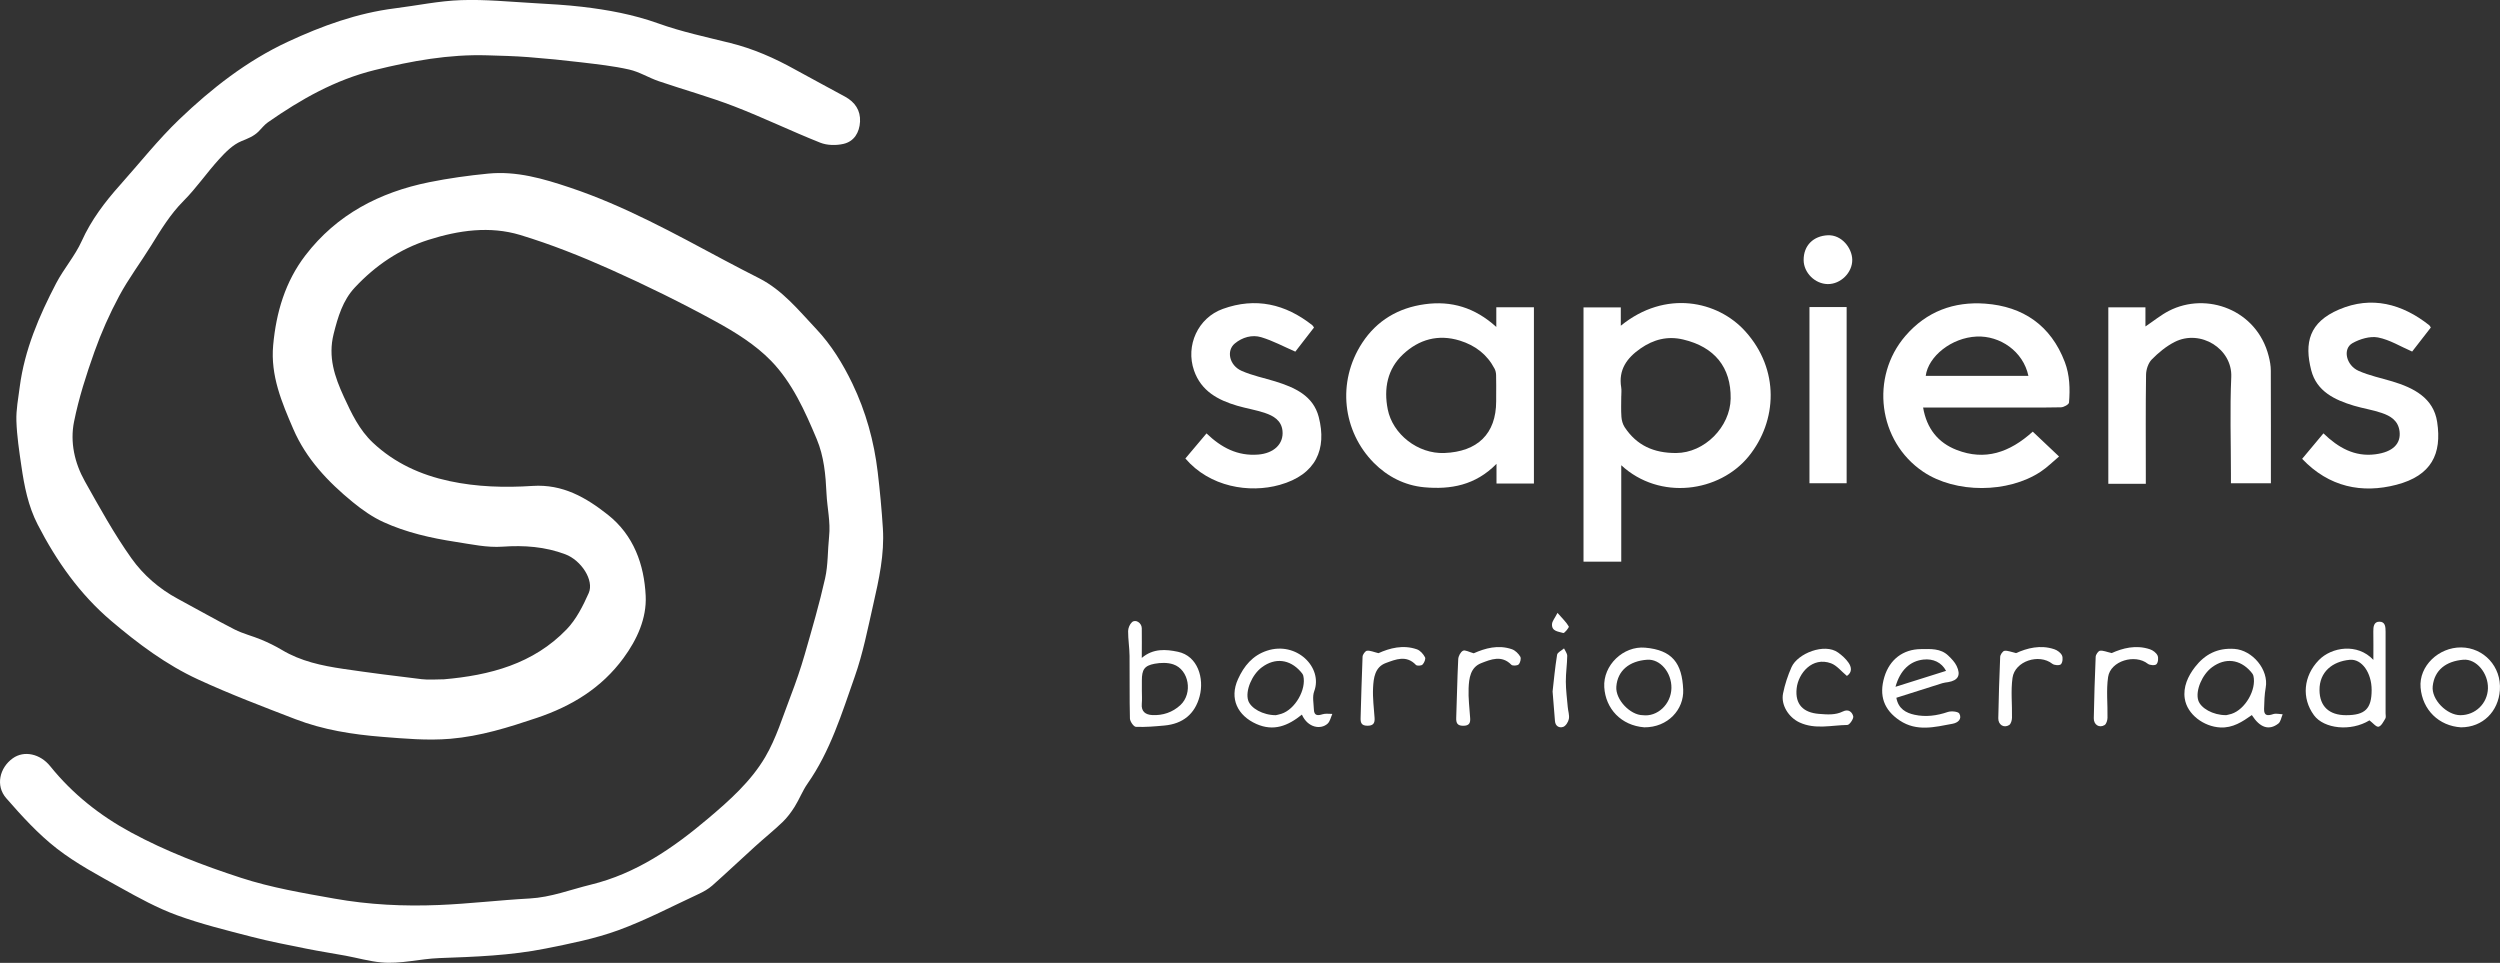 <?xml version="1.0" encoding="UTF-8"?>
<svg id="Capa_1" data-name="Capa 1" xmlns="http://www.w3.org/2000/svg" viewBox="0 0 609.42 234.72">
  <rect x="0" y="0" width="609.42" height="234.72" fill="#333333" stroke="none"/>
  <defs>
    <style>
      .cls-1 {
        fill: #fff;
      }
    </style>
  </defs>
  <path class="cls-1" d="M108.13,165.6c11.27-.97,21.89-3.75,30.02-12.21,2.33-2.43,3.97-5.69,5.36-8.82,1.38-3.11-1.83-7.99-5.7-9.45-4.95-1.86-10-2.23-15.3-1.86-3.75.27-7.6-.58-11.37-1.16-6.08-.93-12.09-2.29-17.7-4.85-2.67-1.22-5.16-2.98-7.45-4.85-6.03-4.94-11.35-10.53-14.5-17.83-2.81-6.51-5.57-13.01-4.9-20.4.73-8.02,2.94-15.52,7.88-21.95,7.63-9.94,18.06-15.35,30.13-17.8,4.74-.96,9.56-1.63,14.38-2.1,6.92-.68,13.41,1.21,19.95,3.4,13.28,4.44,25.42,11.18,37.68,17.72,2.81,1.5,5.64,2.96,8.47,4.4,5.71,2.91,9.65,7.86,13.91,12.37,3.65,3.87,6.47,8.46,8.79,13.28,3.29,6.84,5.29,14.07,6.18,21.59.54,4.56.97,9.14,1.26,13.73.4,6.32-.96,12.46-2.35,18.56-1.34,5.91-2.51,11.92-4.52,17.61-3.15,8.96-5.95,18.13-11.51,26.06-1.22,1.75-1.99,3.8-3.13,5.62-.84,1.34-1.82,2.65-2.95,3.74-2.16,2.07-4.51,3.95-6.73,5.97-3.48,3.15-6.88,6.38-10.39,9.49-.97.86-2.16,1.52-3.34,2.07-6.51,3.02-12.89,6.39-19.61,8.84-5.66,2.06-11.68,3.25-17.62,4.44-8.57,1.72-17.28,2.03-26.01,2.34-4.68.17-9.38,1.49-14.13,1.05-2.91-.27-5.78-1.09-8.67-1.63-3.19-.59-6.4-1.08-9.58-1.72-4.46-.9-8.93-1.75-13.32-2.89-6.13-1.59-12.32-3.1-18.25-5.27-4.76-1.74-9.29-4.23-13.74-6.71-5.3-2.96-10.75-5.83-15.52-9.54-4.55-3.54-8.52-7.9-12.33-12.27-2.65-3.03-1.64-7.41,1.59-9.72,2.77-1.98,6.69-1.11,9.13,1.92,5.45,6.76,12.08,12.02,19.73,16.16,8.55,4.62,17.53,8.04,26.74,11.04,7.45,2.43,15.11,3.71,22.8,5.08,8.47,1.51,16.96,1.91,25.49,1.56,7.38-.3,14.73-1.19,22.11-1.59,5.19-.28,9.96-2.16,14.91-3.37,11.07-2.7,20.08-8.93,28.58-16.11,5.26-4.44,10.46-9.08,13.94-15,2.69-4.58,4.26-9.83,6.19-14.84,1.28-3.34,2.45-6.74,3.44-10.17,1.77-6.16,3.57-12.32,4.97-18.56.74-3.3.61-6.8.97-10.19.38-3.54-.47-6.99-.63-10.45-.21-4.6-.62-9.08-2.38-13.28-2.87-6.84-5.97-13.77-11.13-19.09-3.78-3.9-8.66-6.94-13.48-9.58-8.37-4.58-16.96-8.81-25.67-12.7-7.16-3.2-14.51-6.13-22-8.4-7.42-2.24-14.99-1.16-22.36,1.18-7.05,2.24-12.94,6.26-17.94,11.6-2.96,3.16-4.14,7.17-5.19,11.34-1.4,5.6.23,10.41,2.5,15.34,1.87,4.06,3.75,8.04,7.06,11.16,5.3,4.98,11.64,7.86,18.67,9.37,6.7,1.44,13.51,1.62,20.27,1.18,7.34-.48,13.02,2.82,18.34,7.02,6.31,4.98,8.87,12.16,9.23,19.78.26,5.47-2.09,10.64-5.41,15.16-5.36,7.31-12.63,11.73-21.14,14.59-6.9,2.32-13.73,4.47-21.07,5.09-5.63.47-11.13-.04-16.7-.48-7.21-.58-14.3-1.7-21.06-4.3-7.97-3.07-15.99-6.11-23.74-9.69-7.76-3.58-14.59-8.69-21.12-14.23-7.72-6.55-13.38-14.61-17.97-23.52-2.32-4.5-3.27-9.37-3.98-14.29-.53-3.64-1.09-7.3-1.21-10.97-.09-2.75.46-5.54.81-8.29,1.18-9.05,4.72-17.29,8.88-25.27,1.85-3.54,4.58-6.65,6.22-10.27,2.33-5.16,5.63-9.51,9.33-13.65,4.79-5.37,9.28-11.06,14.46-16.03,7.88-7.54,16.47-14.27,26.46-18.92,8.35-3.89,16.94-7,26.15-8.16,5.36-.67,10.7-1.81,16.08-1.99,5.92-.21,11.88.4,17.82.73,3.9.22,7.81.44,11.68.89,6.31.74,12.51,1.88,18.57,4.05,5.68,2.04,11.65,3.31,17.53,4.77,5.61,1.39,10.82,3.68,15.84,6.48,4.04,2.25,8.14,4.39,12.19,6.62,2.38,1.31,3.78,3.32,3.63,6.09-.15,2.66-1.45,4.84-4.08,5.42-1.78.4-3.95.36-5.61-.3-7.05-2.8-13.9-6.12-20.97-8.85-6.03-2.33-12.28-4.05-18.4-6.14-2.44-.83-4.72-2.28-7.21-2.84-3.83-.87-7.78-1.29-11.69-1.76-4.28-.51-8.57-.94-12.87-1.27-3.35-.26-6.72-.34-10.08-.44-9.32-.28-18.35,1.36-27.38,3.59-9.68,2.39-18.04,7.15-26.06,12.75-.85.6-1.52,1.47-2.26,2.22-1.19,1.19-2.64,1.73-4.2,2.37-2.07.85-3.87,2.68-5.44,4.41-3,3.29-5.53,7.02-8.66,10.16-3.25,3.26-5.55,7.09-7.93,10.93-2.55,4.11-5.48,8-7.76,12.25-2.34,4.36-4.37,8.93-6.03,13.6-1.98,5.57-3.81,11.26-4.97,17.04-1,4.99.13,10.05,2.64,14.52,3.58,6.38,7.13,12.83,11.36,18.78,2.88,4.05,6.77,7.44,11.3,9.87,4.62,2.47,9.17,5.09,13.84,7.47,2.07,1.05,4.39,1.6,6.54,2.5,1.71.72,3.4,1.54,4.99,2.49,4.6,2.76,9.72,3.84,14.91,4.61,6.38.94,12.77,1.76,19.17,2.52,1.74.21,3.53.03,5.29.03"/>
  <path class="cls-1" d="M395.1,79.4c10.89-8.86,23.65-6.08,30.36,1.38,8.39,9.31,7.8,21.82.83,30.44-7.13,8.8-21.69,10.86-31.08,2.19v23.5h-9.2v-61.98h9.09v4.48ZM395.21,96.55c0,1.69-.08,3.39.04,5.07.06.85.32,1.79.78,2.5,2.96,4.49,7.14,6.33,12.55,6.31,6.95-.02,13.19-6.38,13.3-13.26.12-7.64-3.94-12.61-11.58-14.41-3.83-.91-7.24,0-10.38,2.18-3.31,2.29-5.44,5.19-4.72,9.51.11.68.02,1.41.02,2.11"/>
  <path class="cls-1" d="M364.75,79.69v-4.79h9.17v42.97h-9.12v-4.8c-5.16,5.26-11.21,6.29-17.62,5.71-4.76-.44-8.97-2.61-12.28-5.95-7.57-7.64-9.1-19.67-2.83-29.26,3.56-5.44,8.8-8.53,15.25-9.41,6.44-.89,12.19.78,17.43,5.54M364.72,96.52c0-1.69.03-3.39-.02-5.08-.01-.53-.13-1.1-.37-1.56-1.83-3.49-4.71-5.68-8.46-6.85-5.3-1.64-9.99-.28-13.84,3.33-3.83,3.58-4.75,8.34-3.74,13.44,1.19,5.99,7.28,10.89,13.81,10.63,8.03-.32,12.62-4.63,12.62-12.63v-1.27"/>
  <path class="cls-1" d="M468.79,99.33c.87,5.14,3.65,8.59,8.18,10.35,6.89,2.68,12.89.66,18.55-4.46,1.96,1.86,3.99,3.77,6.41,6.06-1.46,1.22-2.86,2.64-4.49,3.71-7.91,5.25-20.69,5.36-28.64,0-10.99-7.41-12.96-23.08-4.33-33.1,5.18-6.02,11.9-8.42,19.46-7.87,9.2.67,16,5.29,19.4,14.22,1.22,3.2,1.3,6.55,1.03,9.9-.04.45-1.26,1.13-1.95,1.15-5.08.1-10.16.05-15.24.05h-18.38M494.46,91.62c-1.28-6.01-6.95-9.83-12.61-9.58-6.15.27-11.8,4.84-12.42,9.58h25.03Z"/>
  <path class="cls-1" d="M523.09,117.93h-9.15v-43.02h9.05v4.67c2.02-1.35,3.77-2.8,5.74-3.81,9.14-4.7,21.45-.3,24.31,11.07.29,1.14.51,2.33.51,3.49.04,9.1.02,18.2.02,27.47h-9.74v-2.18c0-7.9-.27-15.82.08-23.7.31-6.9-7.52-11.75-13.8-8.56-2.06,1.05-3.95,2.61-5.58,4.27-.85.87-1.37,2.43-1.39,3.69-.12,8.04-.06,16.09-.06,24.13v2.47Z"/>
  <path class="cls-1" d="M288.95,111.77c1.71-2.02,3.41-4.04,5.16-6.12,3.6,3.46,7.56,5.56,12.6,5.16,3.77-.3,6.25-2.55,5.92-5.8-.26-2.53-2.2-3.64-4.27-4.34-2.21-.75-4.55-1.11-6.79-1.77-4.68-1.38-8.76-3.57-10.5-8.57-2.12-6.09.95-12.85,7.02-15.03,7.99-2.88,15.24-1.21,21.8,3.97.16.12.25.33.42.57-1.6,2.07-3.21,4.14-4.55,5.88-2.83-1.23-5.49-2.67-8.32-3.52-2.24-.67-4.6.02-6.43,1.53-2.12,1.75-1.34,5.35,1.65,6.67,2.61,1.16,5.49,1.73,8.23,2.58,4.7,1.47,9.23,3.45,10.58,8.68,2,7.79-.61,14.04-9.52,16.54-7.41,2.08-17.04.53-22.99-6.43"/>
  <path class="cls-1" d="M588.01,85.7c-2.84-1.23-5.49-2.89-8.34-3.44-1.94-.37-4.43.38-6.23,1.4-2.41,1.37-1.55,5.38,1.5,6.74,2.61,1.16,5.48,1.75,8.24,2.58,5.21,1.57,10.03,4.03,10.92,9.87,1.19,7.81-1.39,13.09-9.92,15.32-8.39,2.19-16.45.58-22.99-6.32,1.73-2.06,3.44-4.11,5.19-6.21,3.61,3.49,7.6,5.75,12.62,5.11,4.37-.55,6.28-2.63,5.94-5.56-.31-2.66-2.2-3.79-4.34-4.52-2.2-.76-4.55-1.1-6.79-1.77-4.67-1.4-9.08-3.49-10.4-8.62-1.73-6.74-.51-11.73,6.8-14.84,7.89-3.36,15.32-1.4,21.95,3.83.15.12.24.33.4.57-1.61,2.07-3.22,4.14-4.55,5.86"/>
  <rect class="cls-1" x="441.09" y="74.85" width="9.06" height="42.95"/>
  <path class="cls-1" d="M577.6,175.6c-4.57,2.79-11.1,2.06-13.53-1.25-3.06-4.17-2.59-9.55,1.19-13.44,3.1-3.19,9.41-4.21,13.29-.05,0-2.54.03-4.74-.01-6.94-.02-1.15.14-2.35,1.44-2.37,1.48-.03,1.55,1.26,1.55,2.46-.02,6.63,0,13.27,0,19.9,0,.42.13.94-.06,1.25-.46.76-.99,1.85-1.66,1.99-.57.12-1.37-.92-2.2-1.54M578.13,168.18c0-4.15-2.37-7.61-5.33-7.34-4.19.38-7.43,2.93-7.38,7.41.04,3.92,2.32,6.09,6.48,6.09,4.64,0,6.23-1.57,6.23-6.16"/>
  <path class="cls-1" d="M278.34,160.37c2.81-2.37,5.92-2.09,8.79-1.49,4.87,1.02,6.46,6.5,5.3,10.86-1.14,4.33-4.11,6.71-8.57,7.12-2.32.21-4.65.42-6.97.32-.53-.02-1.43-1.31-1.45-2.03-.13-5.09-.03-10.17-.09-15.26-.02-2.02-.36-4.03-.35-6.04,0-.74.4-1.69.94-2.18.87-.79,2.36.15,2.39,1.46.04,2.3,0,4.6,0,7.25M278.35,168.4c0,1.05.08,2.12-.02,3.16-.17,1.91.92,2.66,2.55,2.75,2.58.14,4.97-.68,6.85-2.42,3.11-2.88,2.11-8.67-1.75-9.95-1.38-.46-3.07-.41-4.53-.14-2.5.47-3.1,1.45-3.1,4.07,0,.84,0,1.69,0,2.53"/>
  <path class="cls-1" d="M548.93,174.31c-2.32,1.63-4.64,3.18-7.71,3.02-3.98-.2-8.07-3.16-8.65-7.06-.42-2.8.77-5.44,2.5-7.67,2.41-3.1,5.47-4.71,9.6-4.42,4.41.3,8.42,5.09,7.64,9.43-.31,1.7-.35,3.46-.4,5.2-.05,1.7.86,1.72,2.21,1.27.69-.23,1.55,0,2.32.04-.34.77-.47,1.82-1.06,2.27-2.28,1.75-4.48,1-6.44-2.06M542.64,174.34c.13-.03.74-.14,1.32-.32,3.34-1.07,6.14-5.9,5.35-9.27-.09-.37-.37-.73-.64-1.03-2.66-3.04-6.22-3.44-9.43-1.08-2.44,1.79-4.09,5.71-3.38,8.06.57,1.9,3.57,3.64,6.77,3.63"/>
  <path class="cls-1" d="M317.35,174.21c-3.41,2.75-6.89,4.13-11.07,2.28-4.55-2.02-6.67-6.16-4.49-10.95,1.45-3.19,3.54-5.76,7.05-6.92,7.18-2.38,13.7,4.04,11.52,9.9-.49,1.3-.13,2.93-.08,4.41.05,1.57.92,1.56,2.16,1.17.72-.22,1.55-.06,2.34-.07-.37.8-.55,1.82-1.15,2.37-1.62,1.49-4.81,1.07-6.27-2.2M311.04,174.33c.13-.03.74-.14,1.32-.33,3.34-1.07,6.14-5.93,5.34-9.27-.09-.37-.38-.72-.65-1.02-2.67-3.03-6.23-3.43-9.43-1.06-2.44,1.79-4.08,5.73-3.36,8.07.58,1.9,3.59,3.63,6.78,3.62"/>
  <path class="cls-1" d="M462.27,170.09c.49,2.73,2.38,3.7,4.45,4.15,2.72.59,5.42.23,8.09-.68.84-.29,2.55-.12,2.82.4.69,1.31-.31,2.22-1.66,2.47-4.35.81-8.72,1.97-12.87-.79-3.87-2.58-5.12-6.08-3.75-10.63,1.29-4.26,4.56-6.74,8.89-6.78,2.38-.02,4.81-.23,6.71,1.61.77.74,1.56,1.55,2.01,2.49,1.09,2.26.36,3.54-2.05,3.95-.48.08-.97.11-1.43.26-3.74,1.17-7.48,2.36-11.23,3.56M474.39,163.54c-1.09-2.08-3.16-3.02-5.52-2.76-3.27.36-5.67,2.57-6.81,6.64,4.26-1.34,8.26-2.6,12.32-3.88"/>
  <path class="cls-1" d="M400.83,177.3c-5.69-.45-9.44-4.57-9.76-9.76-.33-5.38,4.64-10.12,9.96-9.66,6.62.58,9.01,3.79,9.28,10.24.2,4.82-3.71,9.2-9.47,9.18M400.45,174.34c3.55.46,6.92-2.66,6.99-6.62.06-3.8-2.75-7.11-5.89-6.9-4.41.3-7.25,2.69-7.54,6.55-.25,3.21,3.43,6.95,6.44,6.97"/>
  <path class="cls-1" d="M599.91,177.3c-5.36-.33-9.39-4.22-9.85-9.69-.44-5.26,4.43-9.84,9.9-9.79,5.48.05,9.84,4.66,9.43,10.42-.37,5.17-4.13,9.05-9.48,9.06M599.76,174.34c3.66,0,6.6-2.85,6.72-6.5.12-3.71-2.81-7.29-6.01-7.02-4.21.36-7.01,2.51-7.45,6.43-.37,3.28,3.44,7.09,6.75,7.09"/>
  <path class="cls-1" d="M450.23,164.78c-1.37-1.12-2.46-2.56-3.89-3.09-4.57-1.67-7.96,2.44-8.37,6.08-.45,3.99,1.68,5.95,5.42,6.25,2.06.16,3.99.33,5.83-.58,1.46-.72,2.3.22,2.54,1.17.14.58-.9,2.1-1.42,2.11-3.89.06-7.86,1.16-11.67-.61-2.66-1.23-4.58-4.26-4.02-7.06.44-2.2,1.16-4.38,2.07-6.43,1.49-3.33,8.04-5.94,11.35-3.55.95.68,1.87,1.51,2.53,2.46.77,1.1.93,2.36-.38,3.24"/>
  <path class="cls-1" d="M439.67,63.4c-.03-3.55,2.38-5.89,5.89-6.05,3.4-.15,5.91,3.14,5.96,5.95.05,3.16-2.83,5.99-5.98,5.95-3.11-.04-5.85-2.77-5.87-5.84"/>
  <path class="cls-1" d="M514.74,159.21c2.66-1.2,5.9-2.09,9.34-.94.73.24,1.55.86,1.86,1.52.27.58.15,1.73-.28,2.14-.35.34-1.61.25-2.09-.12-3.12-2.47-9.1-.71-9.68,3.22-.48,3.25-.08,6.63-.15,9.95-.01.61-.27,1.5-.71,1.77-1.31.79-2.67-.09-2.63-1.68.1-4.99.24-9.98.46-14.97.02-.53.63-1.41,1.05-1.47.77-.11,1.61.29,2.84.56"/>
  <path class="cls-1" d="M491.46,159.2c2.66-1.19,5.89-2.09,9.33-.93.73.24,1.55.85,1.86,1.51.27.58.15,1.73-.27,2.15-.35.34-1.61.26-2.09-.12-3.22-2.55-9.12-.68-9.7,3.42-.45,3.19-.06,6.49-.13,9.75-.01.61-.26,1.5-.7,1.77-1.3.8-2.67-.09-2.64-1.66.1-4.99.24-9.98.46-14.97.02-.53.62-1.41,1.05-1.47.77-.11,1.61.28,2.84.56"/>
  <path class="cls-1" d="M359.27,159.24c2.75-1.22,5.93-2.13,9.28-.98.81.28,1.6,1.06,2.05,1.82.25.43,0,1.48-.41,1.89-.32.32-1.48.38-1.77.08-2.36-2.41-4.96-1.32-7.34-.4-2.65,1.03-2.98,3.69-3.08,6.11-.1,2.43.22,4.88.38,7.32.08,1.19-.27,1.82-1.63,1.84-1.44.02-1.82-.6-1.77-1.92.18-4.78.25-9.56.49-14.33.04-.73.57-1.74,1.16-2.04.52-.26,1.45.3,2.65.63"/>
  <path class="cls-1" d="M336.03,159.22c2.72-1.22,5.97-2.12,9.38-.93.8.28,1.55,1.15,1.96,1.93.22.4-.19,1.37-.61,1.79-.29.29-1.34.35-1.6.08-2.33-2.47-4.93-1.35-7.33-.47-2.7.99-3,3.67-3.12,6.07-.12,2.43.2,4.88.37,7.32.09,1.33-.37,1.92-1.79,1.9-1.38-.02-1.65-.69-1.62-1.86.16-4.99.26-9.98.48-14.97.02-.52.65-1.4,1.08-1.45.78-.09,1.61.31,2.79.59"/>
  <path class="cls-1" d="M378.47,168.57c.29-2.51.58-5.75,1.1-8.96.1-.59,1.1-1.03,1.69-1.55.28.61.79,1.23.78,1.84-.03,2.08-.35,4.17-.34,6.25.01,2.08.29,4.16.47,6.23.08.96.44,1.96.27,2.87-.14.74-.75,1.72-1.38,1.94-.93.33-1.91-.14-2.01-1.42-.17-2.14-.34-4.29-.58-7.21"/>
  <path class="cls-1" d="M379.67,149.4c1.23,1.41,2.15,2.27,2.75,3.32.13.22-1.07,1.68-1.34,1.59-1.12-.37-2.86-.35-2.75-2.17.05-.74.67-1.43,1.34-2.74"/>
</svg>